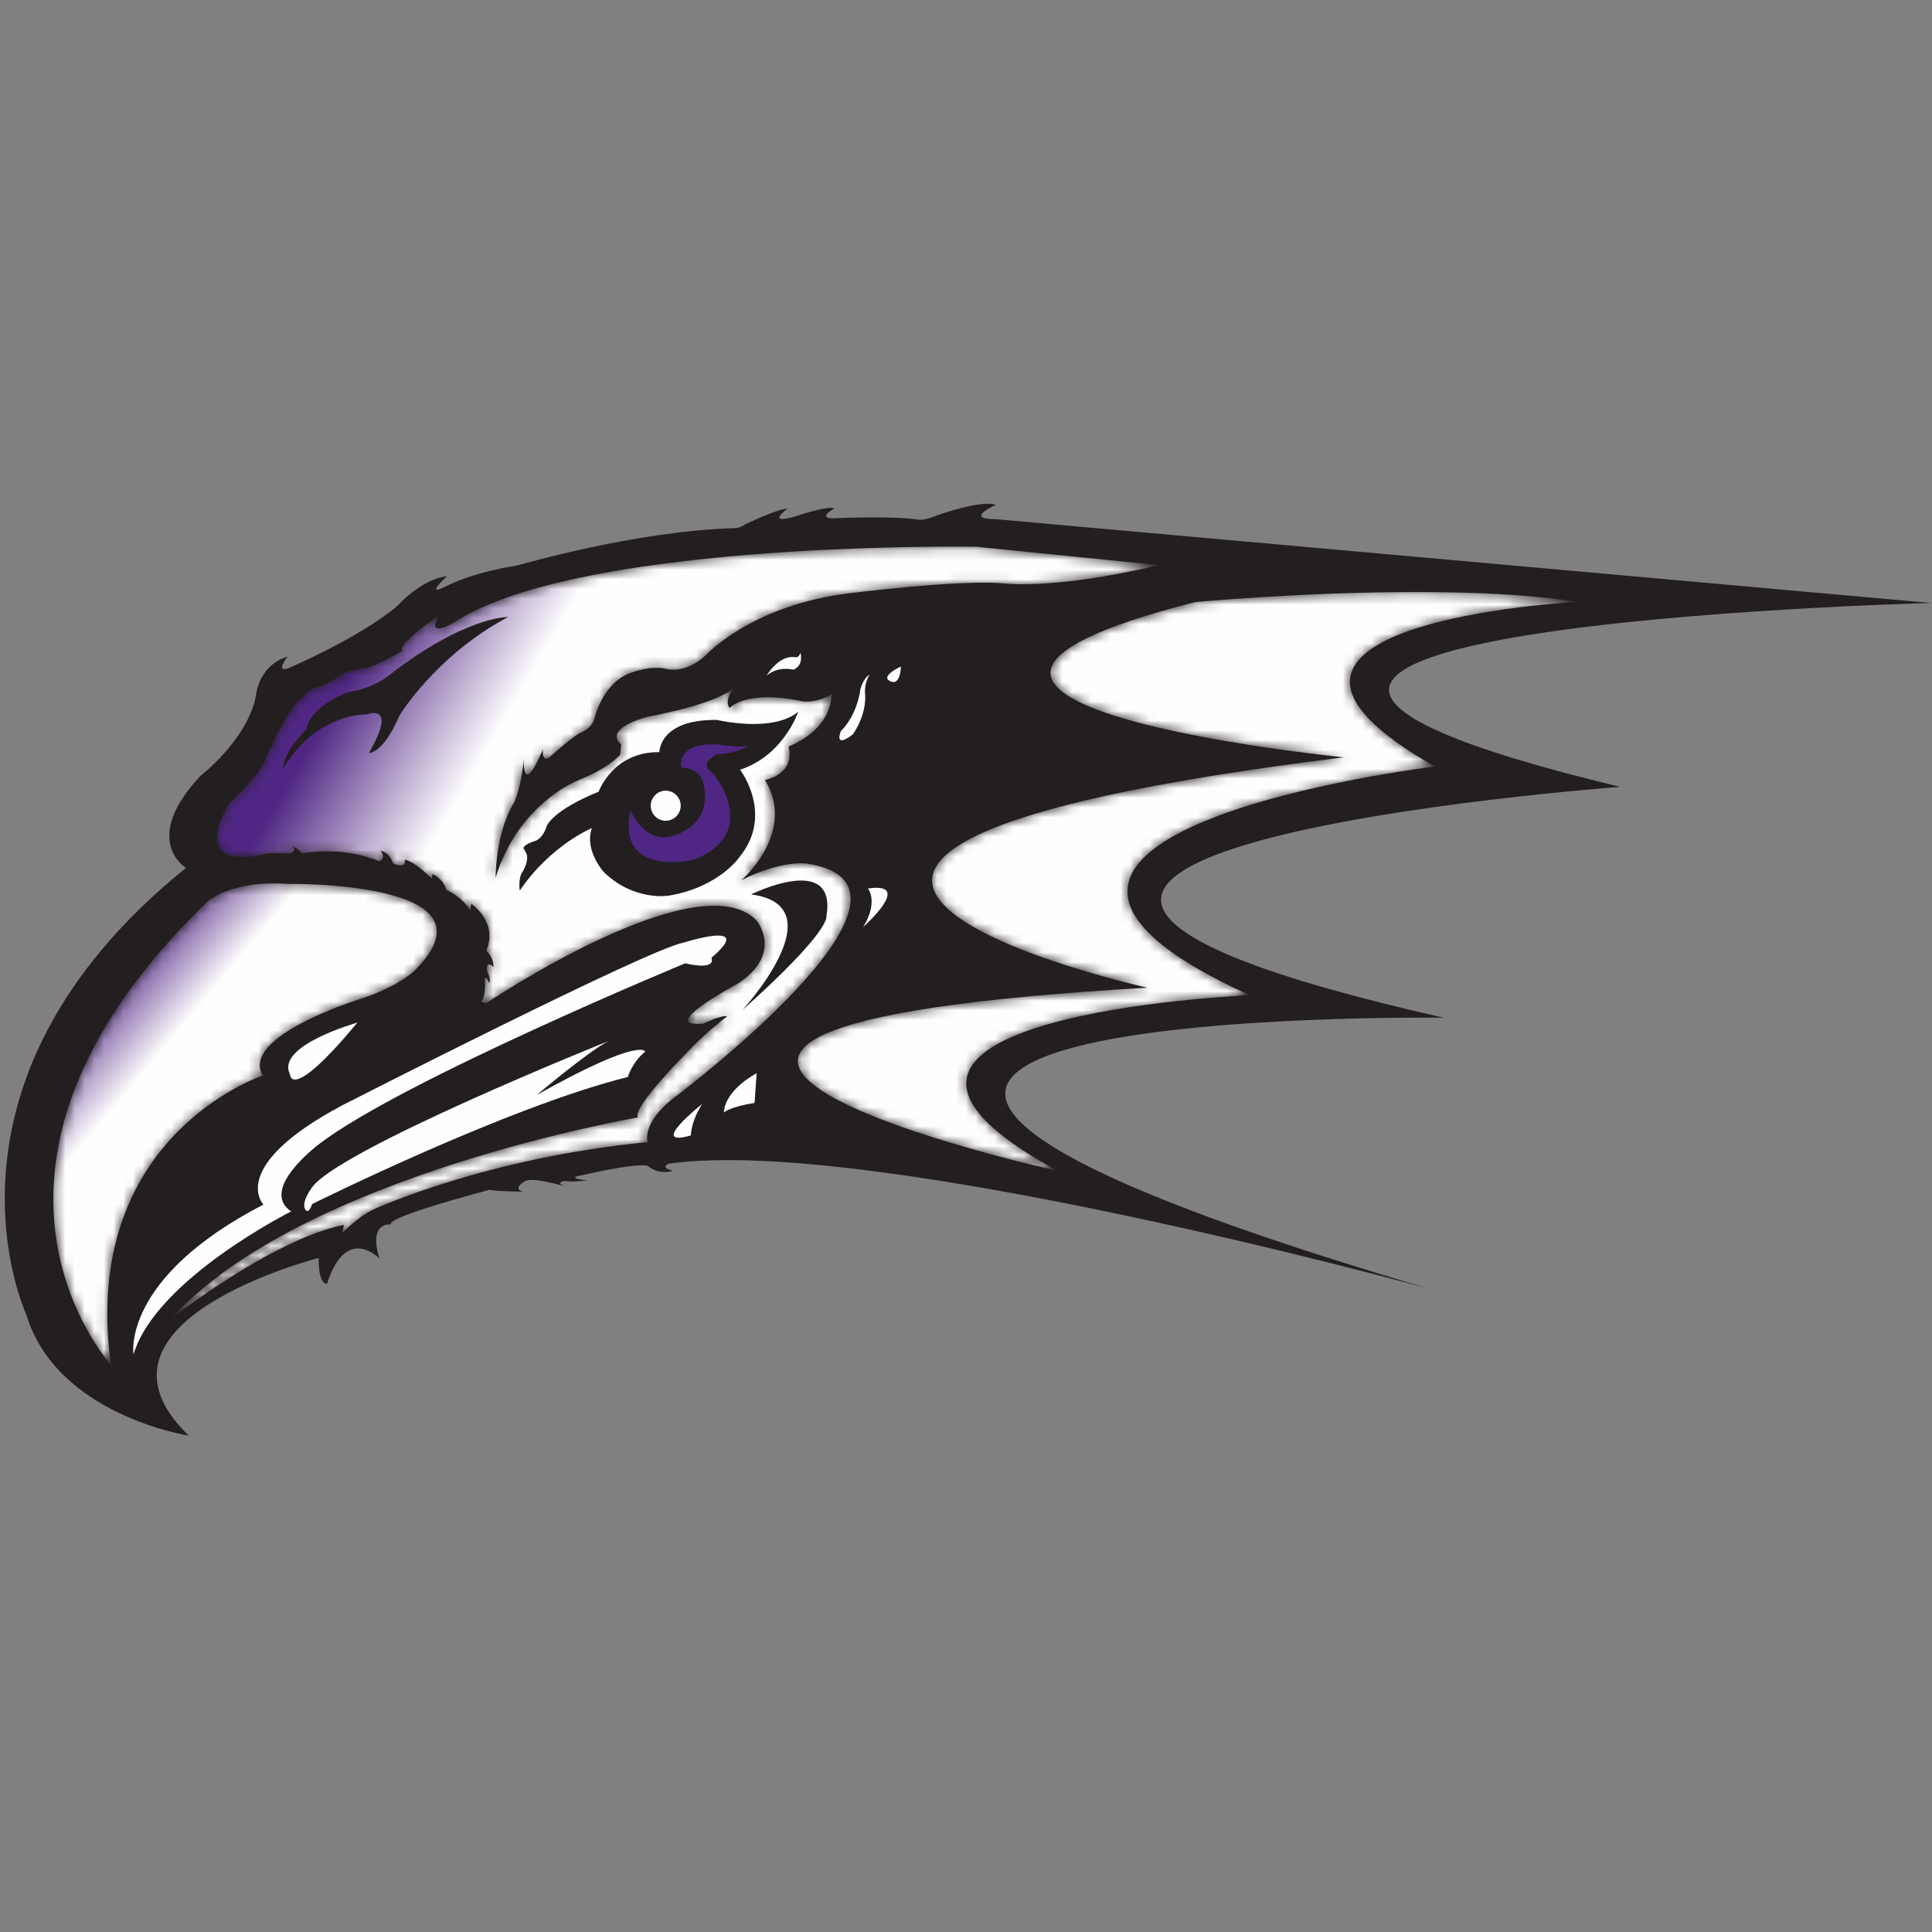 <?xml version="1.0" encoding="UTF-8"?>
<svg xmlns="http://www.w3.org/2000/svg" xmlns:xlink="http://www.w3.org/1999/xlink" width="200px" height="200px" viewBox="0 0 200 200" version="1.1">
  <rect x="0" y="0" width="200" height="200" fill="#808080" stroke="none"/>
  <!-- Generator: Sketch 54.1 (76490) - https://sketchapp.com -->
  <title>niagara</title>
  <desc>Created with Sketch.</desc>
  <defs>
    <path d="M16.344,2.031 C-11.091,28.419 4.514,48.131 6.236,50.137 L6.236,50.137 C2.957,26.426 21.95,20.162 21.95,20.162 L21.95,20.162 C19.554,16.126 31.835,12.304 31.835,12.304 L31.835,12.304 C35.883,11.026 37.588,9.371 37.588,9.371 L37.588,9.371 C47.21,-0.059 24.494,0.322 24.494,0.322 L24.494,0.322 C23.996,0.285 23.521,0.268 23.07,0.268 L23.07,0.268 C18.493,0.268 16.344,2.031 16.344,2.031 M6.306,50.625 L6.385,50.306 C6.385,50.306 6.332,50.249 6.236,50.137 L6.236,50.137 C6.258,50.299 6.282,50.462 6.306,50.625" id="path-1"></path>
    <linearGradient x1="21.608%" y1="29.052%" x2="35.597%" y2="39.329%" id="linearGradient-3">
      <stop stop-color="#4F2683" offset="0%"></stop>
      <stop stop-color="#FEFEFE" offset="100%"></stop>
    </linearGradient>
    <path d="M29.838,7.724 C29.838,7.724 26.393,9.977 27.856,7.244 L27.856,7.244 C27.856,7.244 23.268,10.435 24.134,10.874 L24.134,10.874 C24.134,10.874 22.338,12.028 20.453,12.681 L20.453,12.681 C20.453,12.681 18.347,12.75 17.12,13.821 L17.12,13.821 C17.12,13.821 16.135,14.565 15.359,14.627 L15.359,14.627 C15.359,14.627 14.431,14.815 13.543,15.99 L13.543,15.99 C13.543,15.99 12.622,16.108 10.014,21.888 L10.014,21.888 C10.014,21.888 9.639,23.537 6.173,26.7 L6.173,26.7 C6.173,26.7 1.458,33.954 10.204,31.884 L10.204,31.884 C10.204,31.884 11.403,31.795 12.442,31.899 L12.442,31.899 C12.442,31.899 13.309,31.635 12.665,31.079 L12.665,31.079 C12.665,31.079 13.337,31.357 13.704,31.885 L13.704,31.885 C13.704,31.885 17.571,31.011 21.742,32.696 L21.742,32.696 C21.742,32.696 22.47,32.418 21.853,31.583 L21.853,31.583 C21.853,31.583 22.747,31.743 23.121,32.905 L23.121,32.905 C23.121,32.905 24.521,33.608 24.348,32.537 L24.348,32.537 C24.348,32.537 25.186,32.551 27.161,34.506 L27.161,34.506 L27.209,34.02 C27.209,34.02 28.29,34.41 28.657,35.641 L28.657,35.641 C28.657,35.641 30.396,36.448 31.102,37.784 L31.102,37.784 L31.241,37.096 C31.241,37.096 34.061,38.995 32.785,41.959 L32.785,41.959 C32.785,41.959 33.561,42.599 33.526,43.65 L33.526,43.65 C33.526,43.65 32.771,42.8 32.86,44.004 L32.86,44.004 C32.86,44.004 33.324,44.964 33.082,45.291 L33.082,45.291 C33.082,45.291 32.687,44.338 32.624,44.964 L32.624,44.964 C32.624,44.964 32.818,46.529 32.256,47.246 L32.256,47.246 L32.804,47.371 C32.804,47.371 54.714,32.645 60.748,38.804 L60.748,38.804 C60.748,38.804 63.629,42.186 58.833,45.356 L58.833,45.356 C58.833,45.356 50.183,49.965 55.269,49.494 L55.269,49.494 C55.269,49.494 57.182,48.563 57.723,48.757 L57.723,48.757 C57.723,48.757 55.533,50.363 53.571,52.485 L53.571,52.485 C53.571,52.485 47.817,58.229 48.489,59.21 L48.489,59.21 C48.489,59.21 13.62,65.159 0.139,80.055 L0.139,80.055 C0.139,80.055 10.62,71.836 18.048,70.336 L18.048,70.336 L17.896,71.164 C17.896,71.164 19.539,69.432 21.223,68.689 L21.223,68.689 C21.223,68.689 32.742,63.385 49.492,61.77 L49.492,61.77 C49.492,61.77 48.842,59.878 52.037,57.319 L52.037,57.319 C52.037,57.319 81.462,35.34 66.024,32.941 L66.024,32.941 C66.024,32.941 63.55,32.481 59.204,34.643 L59.204,34.643 C59.204,34.643 64.944,29.741 61.64,24.279 L61.64,24.279 C61.64,24.279 64.773,23.752 64.088,20.801 L64.088,20.801 C64.088,20.801 68.364,19.335 68.545,15.419 L68.545,15.419 C68.545,15.419 66.757,16.503 65.122,16.057 L65.122,16.057 C65.122,16.057 60.126,14.921 57.977,16.813 L57.977,16.813 C57.977,16.813 57.294,16.183 58.468,14.708 L58.468,14.708 C57.878,15.253 55.9,16.508 49.557,17.721 L49.557,17.721 C49.557,17.721 44.824,18.861 46.749,20.6 L46.749,20.6 L46.645,21.644 C46.645,21.644 45.674,22.951 42.32,24.3 L42.32,24.3 C42.32,24.3 36.137,26.628 33.751,34.398 L33.751,34.398 C33.751,34.398 33.718,29.827 35.646,26.648 L35.646,26.648 C35.646,26.648 36.422,25.181 36.666,22.044 L36.666,22.044 C36.666,22.044 36.449,26.308 38.648,21.119 L38.648,21.119 C38.648,21.119 38.474,22.858 39.646,21.641 L39.646,21.641 C39.646,21.641 42.023,19.562 42.529,19.402 L42.529,19.402 C42.529,19.402 43.763,18.964 44.02,17.796 L44.02,17.796 C44.02,17.796 44.881,14.088 47.916,13.129 L47.916,13.129 C47.916,13.129 49.877,12.413 51.381,12.776 L51.381,12.776 C51.381,12.776 53.349,13.396 55.512,11.365 L55.512,11.365 C55.512,11.365 60.233,6.149 70.503,4.936 L70.503,4.936 C70.503,4.936 81.349,3.569 86.075,3.905 L86.075,3.905 C86.075,3.905 91.175,4.7 102.43,2.04 L102.43,2.04 L83.513,0.133 C83.513,0.133 82.705,0.12 81.281,0.12 L81.281,0.12 C72.652,0.12 41.363,0.623 29.838,7.724 M58.468,14.708 C58.661,14.529 58.705,14.427 58.705,14.427 L58.705,14.427 C58.619,14.524 58.54,14.617 58.468,14.708" id="path-4"></path>
    <linearGradient x1="10.878%" y1="33.002%" x2="26.001%" y2="39.856%" id="linearGradient-6">
      <stop stop-color="#4F2683" offset="0%"></stop>
      <stop stop-color="#FEFEFE" offset="100%"></stop>
    </linearGradient>
    <path d="M41.24,1.231 C0.156,11.707 56.608,17.305 56.608,17.305 L56.608,17.305 C-25.458,27.446 36.29,41.153 36.29,41.153 L36.29,41.153 C-39.316,45.48 27.025,60.127 27.025,60.127 L27.025,60.127 C-2.68,44.018 46.887,41.934 46.887,41.934 L46.887,41.934 C9.79,25.08 66.053,18.257 66.053,18.257 L66.053,18.257 C39.755,3.324 80.823,1.217 80.823,1.217 L80.823,1.217 C75.942,0.448 69.942,0.192 64.1,0.192 L64.1,0.192 C52.345,0.192 41.24,1.231 41.24,1.231" id="path-7"></path>
    <linearGradient x1="25.688%" y1="37.389%" x2="39.742%" y2="42.468%" id="linearGradient-9">
      <stop stop-color="#4F2683" offset="0%"></stop>
      <stop stop-color="#FEFEFE" offset="100%"></stop>
    </linearGradient>
  </defs>
  <g id="niagara" stroke="none" stroke-width="1" fill="none" fill-rule="evenodd">
    <g id="niagara_BGD">
      <g id="Group-68" transform="translate(0, 51)">
        <g id="Group-25" fill="#231F20">
          <path d="M19.536,97.614 C19.536,97.614 5.885,95.536 2.729,85.101 C2.729,85.101 -8.461,61.207 19.252,38.845 C19.252,38.845 14.5,35.977 20.767,29.302 C20.767,29.302 25.619,25.574 26.494,21.025 C26.494,21.025 26.699,17.919 29.77,16.964 C29.77,16.964 28.442,18.692 29.859,18.167 C29.859,18.167 37.206,15.043 41.143,11.716 C41.143,11.716 43.591,8.941 46.28,8.65 C46.28,8.65 43.853,10.864 46.103,9.721 C46.103,9.721 48.695,8.296 53.601,7.525 C53.601,7.525 65.716,3.968 76.035,3.672 C76.035,3.672 76.519,3.721 77.123,3.291 C77.123,3.291 80.359,1.719 81.558,1.629 C81.558,1.629 79.07,3.416 82.459,2.423 C82.459,2.423 85.578,1.332 86.388,1.624 C86.388,1.624 84.239,2.813 86.707,2.64 C86.707,2.64 91.911,2.391 94.884,2.761 C94.884,2.761 95.417,3.026 97.025,2.344 C97.025,2.344 101.6,0.697 103.082,1.268 C103.082,1.268 99.714,2.756 103.075,2.743 L199.899,11.421 C199.899,11.421 99.09,13.984 167.717,30.454 C167.717,30.454 74.276,37.363 149.431,54.35 C149.431,54.35 48.448,53.06 147.802,82.37 C147.802,82.37 90.26,66.516 69.247,69.458 C69.247,69.458 68.229,69.847 69.663,70.203 C69.663,70.203 68.283,70.696 67.12,69.736 C67.12,69.736 66.898,69.151 60.023,70.707 C60.023,70.707 58.533,70.909 60.744,71.201 C60.744,71.201 59.184,71.396 58.429,71.249 C58.429,71.249 57.216,71.478 58.852,71.924 C58.852,71.924 55.255,70.789 54.368,71.262 C54.368,71.262 52.961,72.033 54.118,72.361 C54.118,72.361 50.972,72.325 50.709,72.158 C50.709,72.158 39.856,74.999 40.479,75.765 C40.479,75.765 38.068,75.381 39.286,79.298 C39.286,79.298 35.871,75.652 33.845,81.912 C33.845,81.912 32.93,81.96 32.994,79.226 C32.994,79.226 7.282,85.77 19.536,97.614" id="Fill-23"></path>
        </g>
        <g id="Group-28" transform="translate(5.256, 40.178)">
          <mask id="mask-2" fill="white">
            <use xlink:href="#path-1"></use>
          </mask>
          <g id="Clip-27"></g>
          <path d="M16.344,2.031 C-11.091,28.419 4.514,48.131 6.236,50.137 L6.236,50.137 C2.957,26.426 21.95,20.162 21.95,20.162 L21.95,20.162 C19.554,16.126 31.835,12.304 31.835,12.304 L31.835,12.304 C35.883,11.026 37.588,9.371 37.588,9.371 L37.588,9.371 C47.21,-0.059 24.494,0.322 24.494,0.322 L24.494,0.322 C23.996,0.285 23.521,0.268 23.07,0.268 L23.07,0.268 C18.493,0.268 16.344,2.031 16.344,2.031 M6.306,50.625 L6.385,50.306 C6.385,50.306 6.332,50.249 6.236,50.137 L6.236,50.137 C6.258,50.299 6.282,50.462 6.306,50.625" id="Fill-26" fill="url(#linearGradient-3)" mask="url(#mask-2)"></path>
        </g>
        <g id="Group-35" transform="translate(13.709, 45.578)" fill="#FEFEFE">
          <path d="M23.285,9.283 C23.285,9.283 14.788,11.659 16.311,14.623 C16.311,14.623 16.282,17.712 23.285,9.283" id="Fill-29"></path>
          <path d="M0.113,43.626 C0.113,43.626 -1.201,35.765 13.562,28.118 C13.562,28.118 9.752,24.221 21.729,17.839 C21.729,17.839 53.446,1.642 57.008,1.017 C57.008,1.017 64.673,-1.443 59.932,2.576 C59.932,2.576 60.638,3.912 57.215,3.146 C57.215,3.146 28.009,15.24 19.372,21.817 C19.372,21.817 13.022,26.518 16.431,28.829 C16.431,28.829 2.43,35.85 0.113,43.626" id="Fill-31"></path>
          <path d="M18.607,28.064 C18.607,28.064 38.79,18.012 51.279,14.914 C51.279,14.914 51.709,13.412 53.082,12.285 C53.082,12.285 52.68,10.699 41.854,16.775 C41.854,16.775 47.205,12.256 49.271,11.198 C49.271,11.198 20.688,22.653 18.483,26.506 C18.483,26.506 17.512,27.813 17.859,28.551 C18.205,29.288 18.607,28.064 18.607,28.064" id="Fill-33"></path>
        </g>
        <g id="Group-38" transform="translate(17.552, 5.464)">
          <mask id="mask-5" fill="white">
            <use xlink:href="#path-4"></use>
          </mask>
          <g id="Clip-37"></g>
          <path d="M29.838,7.724 C29.838,7.724 26.393,9.977 27.856,7.244 L27.856,7.244 C27.856,7.244 23.268,10.435 24.134,10.874 L24.134,10.874 C24.134,10.874 22.338,12.028 20.453,12.681 L20.453,12.681 C20.453,12.681 18.347,12.75 17.12,13.821 L17.12,13.821 C17.12,13.821 16.135,14.565 15.359,14.627 L15.359,14.627 C15.359,14.627 14.431,14.815 13.543,15.99 L13.543,15.99 C13.543,15.99 12.622,16.108 10.014,21.888 L10.014,21.888 C10.014,21.888 9.639,23.537 6.173,26.7 L6.173,26.7 C6.173,26.7 1.458,33.954 10.204,31.884 L10.204,31.884 C10.204,31.884 11.403,31.795 12.442,31.899 L12.442,31.899 C12.442,31.899 13.309,31.635 12.665,31.079 L12.665,31.079 C12.665,31.079 13.337,31.357 13.704,31.885 L13.704,31.885 C13.704,31.885 17.571,31.011 21.742,32.696 L21.742,32.696 C21.742,32.696 22.47,32.418 21.853,31.583 L21.853,31.583 C21.853,31.583 22.747,31.743 23.121,32.905 L23.121,32.905 C23.121,32.905 24.521,33.608 24.348,32.537 L24.348,32.537 C24.348,32.537 25.186,32.551 27.161,34.506 L27.161,34.506 L27.209,34.02 C27.209,34.02 28.29,34.41 28.657,35.641 L28.657,35.641 C28.657,35.641 30.396,36.448 31.102,37.784 L31.102,37.784 L31.241,37.096 C31.241,37.096 34.061,38.995 32.785,41.959 L32.785,41.959 C32.785,41.959 33.561,42.599 33.526,43.65 L33.526,43.65 C33.526,43.65 32.771,42.8 32.86,44.004 L32.86,44.004 C32.86,44.004 33.324,44.964 33.082,45.291 L33.082,45.291 C33.082,45.291 32.687,44.338 32.624,44.964 L32.624,44.964 C32.624,44.964 32.818,46.529 32.256,47.246 L32.256,47.246 L32.804,47.371 C32.804,47.371 54.714,32.645 60.748,38.804 L60.748,38.804 C60.748,38.804 63.629,42.186 58.833,45.356 L58.833,45.356 C58.833,45.356 50.183,49.965 55.269,49.494 L55.269,49.494 C55.269,49.494 57.182,48.563 57.723,48.757 L57.723,48.757 C57.723,48.757 55.533,50.363 53.571,52.485 L53.571,52.485 C53.571,52.485 47.817,58.229 48.489,59.21 L48.489,59.21 C48.489,59.21 13.62,65.159 0.139,80.055 L0.139,80.055 C0.139,80.055 10.62,71.836 18.048,70.336 L18.048,70.336 L17.896,71.164 C17.896,71.164 19.539,69.432 21.223,68.689 L21.223,68.689 C21.223,68.689 32.742,63.385 49.492,61.77 L49.492,61.77 C49.492,61.77 48.842,59.878 52.037,57.319 L52.037,57.319 C52.037,57.319 81.462,35.34 66.024,32.941 L66.024,32.941 C66.024,32.941 63.55,32.481 59.204,34.643 L59.204,34.643 C59.204,34.643 64.944,29.741 61.64,24.279 L61.64,24.279 C61.64,24.279 64.773,23.752 64.088,20.801 L64.088,20.801 C64.088,20.801 68.364,19.335 68.545,15.419 L68.545,15.419 C68.545,15.419 66.757,16.503 65.122,16.057 L65.122,16.057 C65.122,16.057 60.126,14.921 57.977,16.813 L57.977,16.813 C57.977,16.813 57.294,16.183 58.468,14.708 L58.468,14.708 C57.878,15.253 55.9,16.508 49.557,17.721 L49.557,17.721 C49.557,17.721 44.824,18.861 46.749,20.6 L46.749,20.6 L46.645,21.644 C46.645,21.644 45.674,22.951 42.32,24.3 L42.32,24.3 C42.32,24.3 36.137,26.628 33.751,34.398 L33.751,34.398 C33.751,34.398 33.718,29.827 35.646,26.648 L35.646,26.648 C35.646,26.648 36.422,25.181 36.666,22.044 L36.666,22.044 C36.666,22.044 36.449,26.308 38.648,21.119 L38.648,21.119 C38.648,21.119 38.474,22.858 39.646,21.641 L39.646,21.641 C39.646,21.641 42.023,19.562 42.529,19.402 L42.529,19.402 C42.529,19.402 43.763,18.964 44.02,17.796 L44.02,17.796 C44.02,17.796 44.881,14.088 47.916,13.129 L47.916,13.129 C47.916,13.129 49.877,12.413 51.381,12.776 L51.381,12.776 C51.381,12.776 53.349,13.396 55.512,11.365 L55.512,11.365 C55.512,11.365 60.233,6.149 70.503,4.936 L70.503,4.936 C70.503,4.936 81.349,3.569 86.075,3.905 L86.075,3.905 C86.075,3.905 91.175,4.7 102.43,2.04 L102.43,2.04 L83.513,0.133 C83.513,0.133 82.705,0.12 81.281,0.12 L81.281,0.12 C72.652,0.12 41.363,0.623 29.838,7.724 M58.468,14.708 C58.661,14.529 58.705,14.427 58.705,14.427 L58.705,14.427 C58.619,14.524 58.54,14.617 58.468,14.708" id="Fill-36" fill="url(#linearGradient-6)" mask="url(#mask-5)"></path>
        </g>
        <g id="Group-59" transform="translate(29.079, 12.792)">
          <path d="M43.61,50.49 C43.61,50.49 37.834,55.061 42.445,53.745 C42.445,53.745 42.39,52.428 43.61,50.49" id="Fill-39" fill="#FEFEFE"></path>
          <path d="M45.855,51.372 C45.855,51.372 46.474,50.779 49.034,50.381 L49.247,47.311 C49.247,47.311 46.004,48.952 45.855,51.372" id="Fill-41" fill="#FEFEFE"></path>
          <path d="M48.672,28.797 C48.672,28.797 57.609,24.357 56.47,31.081 C56.47,31.081 56.977,32.538 47.753,40.789 C47.753,40.789 57.699,29.987 48.672,28.797" id="Fill-43" fill="#231F20"></path>
          <path d="M24.727,28.398 C24.727,28.398 24.529,27.114 25.014,26.46 C25.014,26.46 25.847,25.139 25.316,24.383 C24.785,23.626 25.329,24.243 25.329,24.243 C25.329,24.243 24.433,23.872 26.411,23.228 C26.411,23.228 27.137,22.973 27.548,21.656 C27.548,21.656 28.172,20.08 32.89,18.166 C32.89,18.166 34.379,14.006 39.179,14.069 C39.179,14.069 39.148,10.646 45.158,10.736 C45.158,10.736 50.854,12.106 53.548,9.895 C53.548,9.895 52.073,14.384 47.536,15.894 C47.536,15.894 51.087,20.515 47.472,24.928 C47.472,24.928 45.388,28.044 40.167,28.923 C40.167,28.923 36.605,29.548 33.455,26.514 C33.455,26.514 31.391,24.292 32.186,21.936 C32.186,21.936 27.954,23.665 24.727,28.398" id="Fill-45" fill="#231F20"></path>
          <path d="M36.197,20.092 C36.197,20.092 38.168,25.115 42.572,21.671 C42.572,21.671 44.48,20.317 43.714,17.242 C43.714,17.242 43.581,15.777 41.447,15.655 C41.447,15.655 40.828,12.97 45.416,13.292 C45.416,13.292 47.897,13.682 48.442,13.362 C48.442,13.362 47.476,14.155 45.176,14.298 C45.176,14.298 43.124,15.215 44.616,16.162 C44.616,16.162 46.851,18.542 46.475,21.362 C46.475,21.362 46.308,23.968 42.589,25.233 C42.589,25.233 34.661,27.057 36.197,20.092" id="Fill-47" fill="#4F2683"></path>
          <path d="M60.772,28.189 C60.772,28.189 61.898,29.52 60.281,32.168 C60.281,32.168 65.604,27.457 60.772,28.189" id="Fill-49" fill="#FEFEFE"></path>
          <path d="M50.283,6.147 C50.283,6.147 51.527,3.977 53.227,4.242 C53.227,4.242 53.587,4.372 53.786,3.783 C53.786,3.783 54.169,5.086 53.051,5.536 C53.051,5.536 51.508,5.099 50.283,6.147" id="Fill-51" fill="#FEFEFE"></path>
          <path d="M60.932,6.048 C60.932,6.048 60.345,6.317 59.989,7.546 C59.989,7.546 59.73,10.143 57.969,11.886 C57.969,11.886 57.174,13.774 59.193,12.244 C59.193,12.244 60.7,10.241 60.465,7.922 C60.465,7.922 60.373,6.976 60.932,6.048" id="Fill-53" fill="#FEFEFE"></path>
          <path d="M64.19,5.206 C64.19,5.206 62.383,6.007 62.84,6.569 C62.84,6.569 64.037,7.673 64.19,5.206" id="Fill-55" fill="#FEFEFE"></path>
          <path d="M23.523,0.078 C23.523,0.078 19.053,-0.021 11.081,6.202 C11.081,6.202 9.41,7.509 7.068,7.835 C7.068,7.835 3.159,9.128 2.618,11.743 C2.618,11.743 0.22,14.031 0.253,15.791 C0.253,15.791 2.965,10.373 9.008,10.139 C9.008,10.139 12.134,8.978 9.097,14.153 C9.097,14.153 10.552,14.299 12.286,10.258 C12.286,10.258 16.058,4.033 23.523,0.078" id="Fill-57" fill="#231F20"></path>
        </g>
        <g id="Group-62" transform="translate(82.487, 10.092)">
          <mask id="mask-8" fill="white">
            <use xlink:href="#path-7"></use>
          </mask>
          <g id="Clip-61"></g>
          <path d="M41.24,1.231 C0.156,11.707 56.608,17.305 56.608,17.305 L56.608,17.305 C-25.458,27.446 36.29,41.153 36.29,41.153 L36.29,41.153 C-39.316,45.48 27.025,60.127 27.025,60.127 L27.025,60.127 C-2.68,44.018 46.887,41.934 46.887,41.934 L46.887,41.934 C9.79,25.08 66.053,18.257 66.053,18.257 L66.053,18.257 C39.755,3.324 80.823,1.217 80.823,1.217 L80.823,1.217 C75.942,0.448 69.942,0.192 64.1,0.192 L64.1,0.192 C52.345,0.192 41.24,1.231 41.24,1.231" id="Fill-60" fill="url(#linearGradient-9)" mask="url(#mask-8)"></path>
        </g>
        <g id="Group-67" transform="translate(67.117, 30.535)" fill="#FEFEFE">
          <path d="M1.661,3.25 C2.419,3.326 3.095,2.771 3.171,2.011 C3.247,1.25 2.694,0.572 1.936,0.495 C1.179,0.419 0.502,0.974 0.427,1.734 C0.351,2.495 0.903,3.174 1.661,3.25" id="Fill-63"></path>
          <path d="M1.796,0.661 C1.519,0.661 1.252,0.756 1.035,0.934 C0.785,1.14 0.63,1.43 0.598,1.752 C0.531,2.416 1.016,3.011 1.678,3.078 C2.336,3.147 2.933,2.659 3,1.994 C3.066,1.329 2.581,0.733 1.919,0.667 C1.878,0.663 1.837,0.661 1.796,0.661 M1.8,3.43 C1.748,3.43 1.696,3.427 1.644,3.422 C0.793,3.336 0.171,2.571 0.255,1.717 C0.297,1.303 0.496,0.93 0.817,0.667 C1.138,0.404 1.54,0.28 1.954,0.324 C2.366,0.365 2.737,0.565 2.999,0.887 C3.261,1.209 3.383,1.614 3.342,2.028 C3.261,2.83 2.586,3.43 1.8,3.43" id="Fill-65"></path>
        </g>
      </g>
    </g>
  </g>
</svg>
